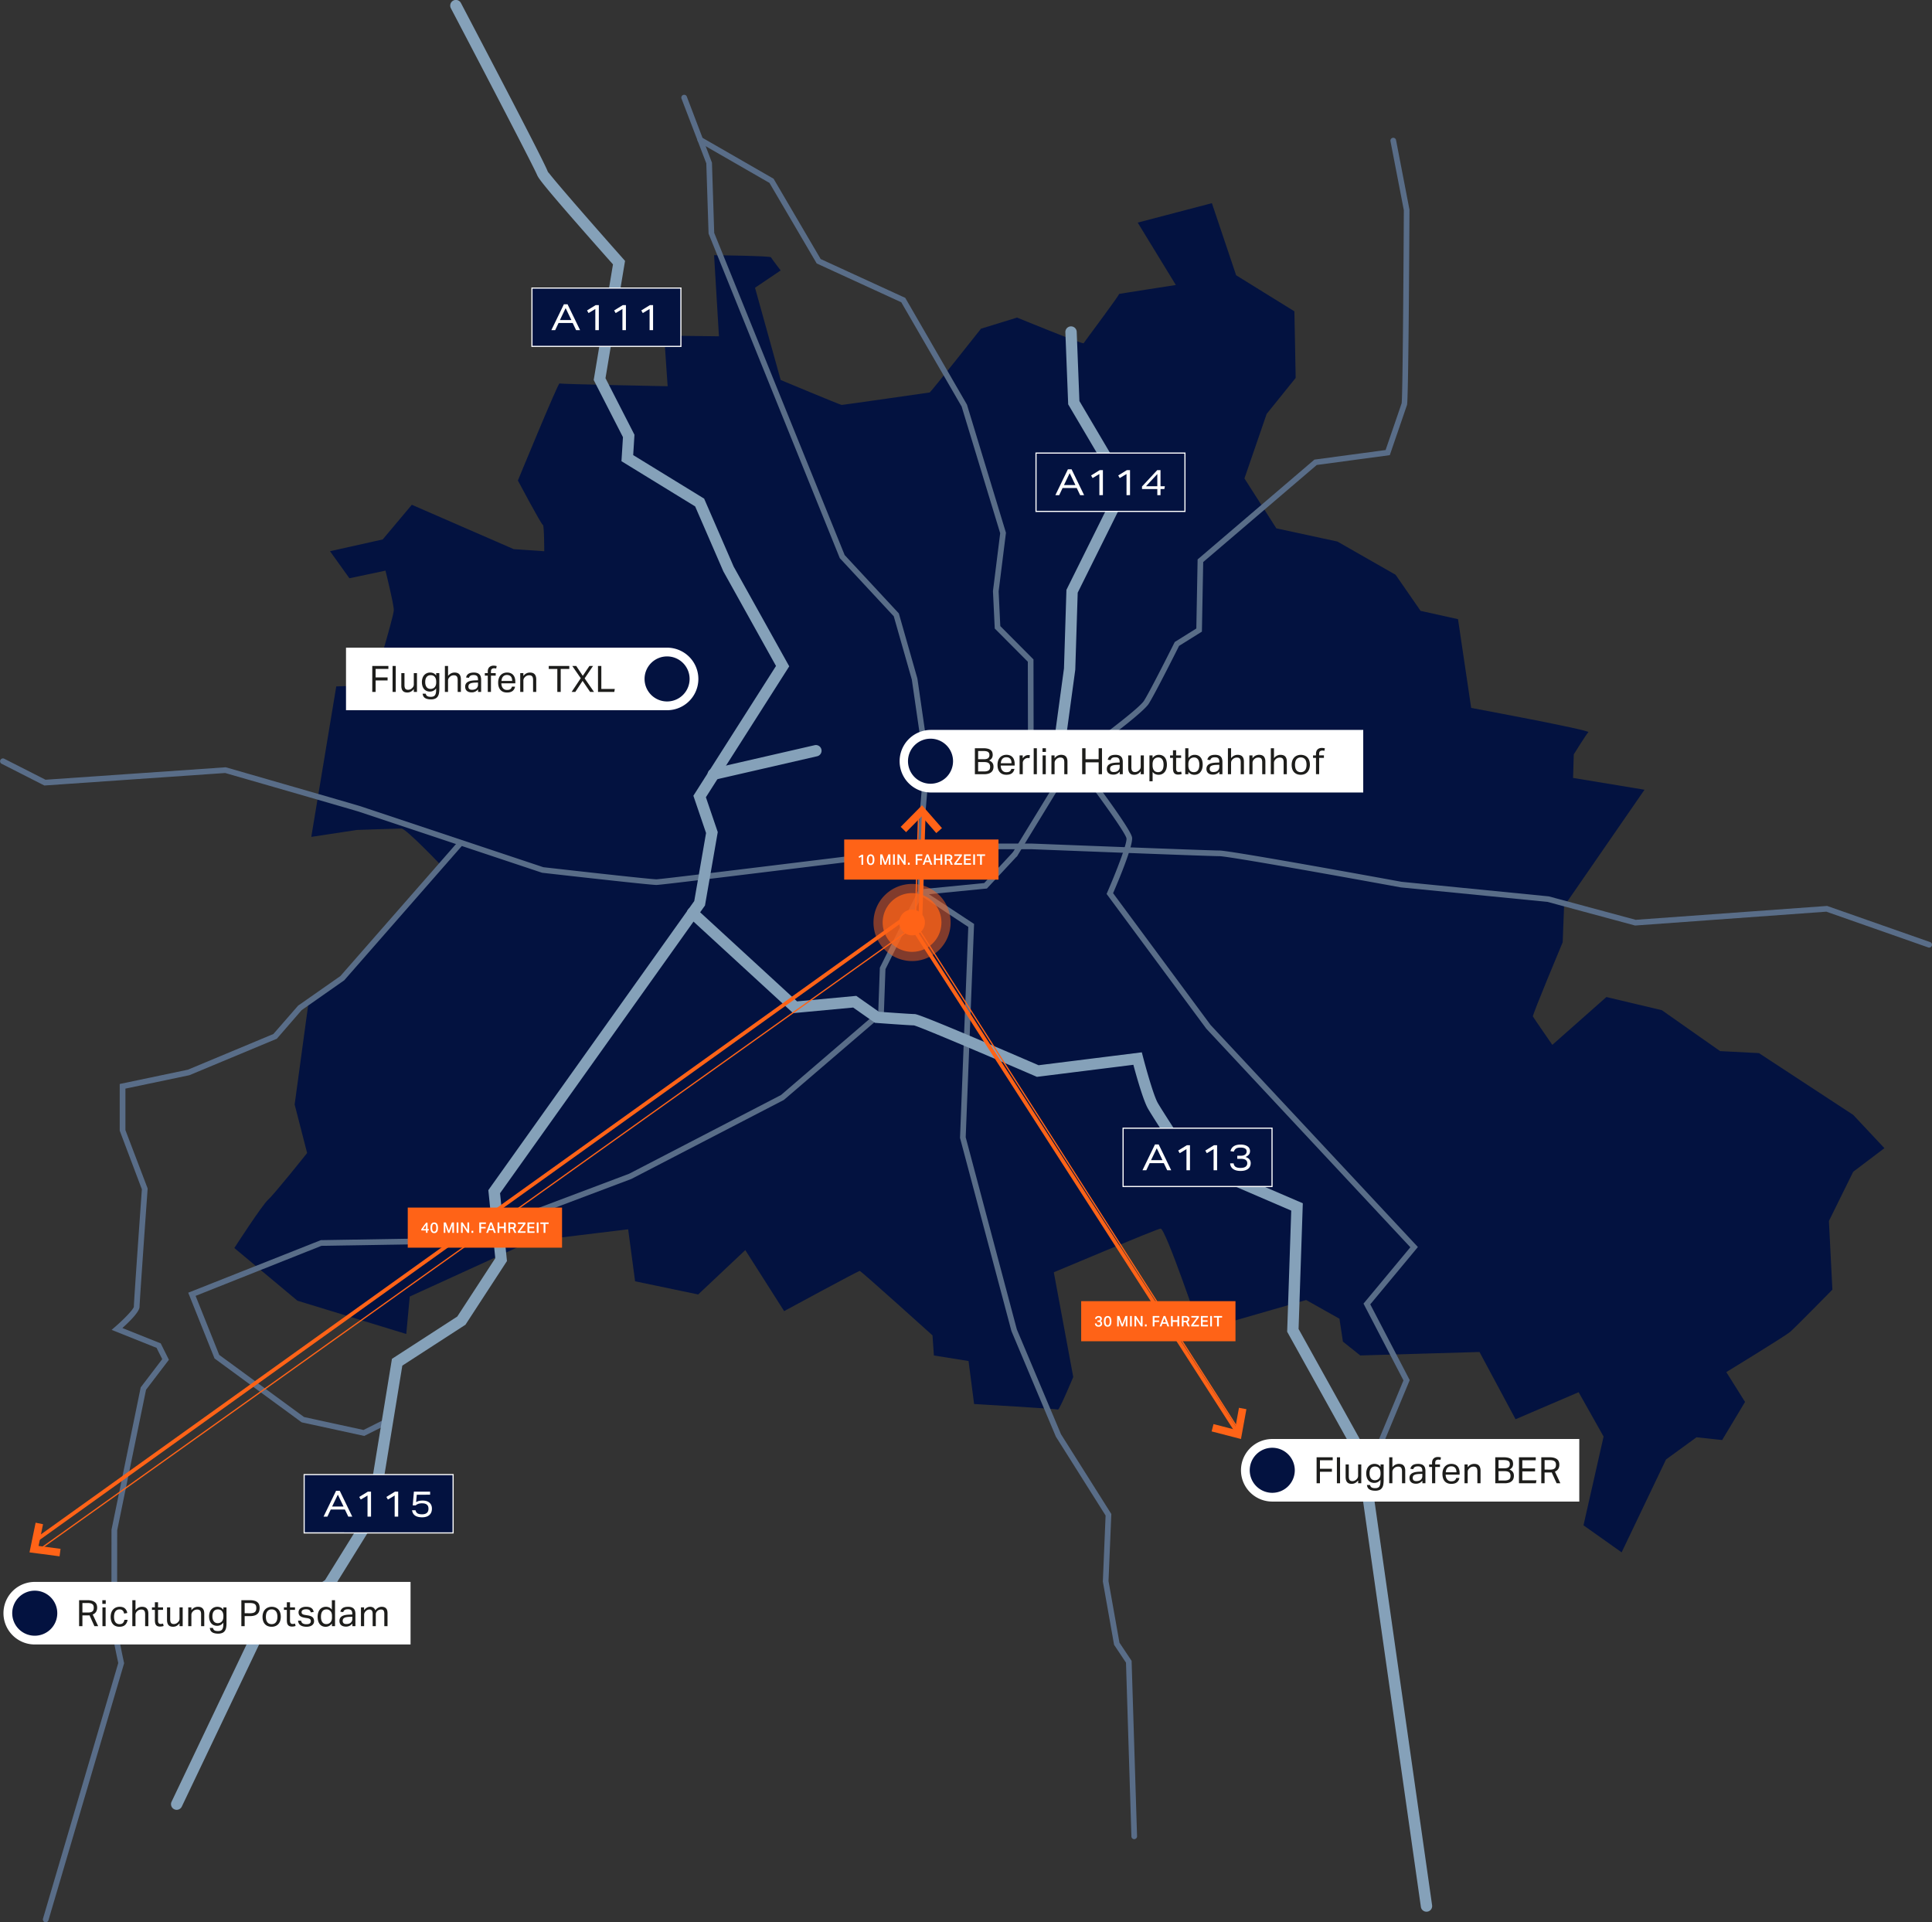 <?xml version="1.0" encoding="UTF-8"?> <svg xmlns="http://www.w3.org/2000/svg" xmlns:xlink="http://www.w3.org/1999/xlink" viewBox="0 0 3976.46 3956.37"><rect x="0" y="0" width="3976.46" height="3956.37" fill="#333333" stroke="none"/><defs><style>.cls-1{fill:none;}.cls-2{clip-path:url(#clip-path);}.cls-3{fill:#031240;}.cls-4{fill:#596d88;}.cls-5{fill:#85a1b9;}.cls-6{fill:#fff;}.cls-7{fill:#1d1d1b;}.cls-8{fill:#ff6317;}.cls-9{opacity:0.5;}.cls-10{clip-path:url(#clip-path-11);}.cls-11{opacity:0.75;}.cls-12{clip-path:url(#clip-path-12);}</style><clipPath id="clip-path" transform="translate(0 0)"><rect class="cls-1" width="3976.45" height="3956.36"></rect></clipPath><clipPath id="clip-path-11" transform="translate(0 0)"><rect class="cls-1" x="1727.75" y="1764.74" width="298.88" height="221.02"></rect></clipPath><clipPath id="clip-path-12" transform="translate(0 0)"><rect class="cls-1" x="1746.65" y="1783.63" width="261.1" height="183.23"></rect></clipPath></defs><g id="Ebene_2" data-name="Ebene 2"><g id="Ebene_1-2" data-name="Ebene 1"><g class="cls-2"><path class="cls-3" d="M1913.55,807.75c2.85-1.43,105.59-131.28,105.59-131.28l74.2-22.84s135.57,55.65,137,52.8,75.63-101.31,72.78-101.31,117-18.56,117-18.56l-78.49-128.41,152.69-40,49.94,148.4,119.86,74.2,2.66,137L2607,852l-45.66,132.71L2627,1087.43l125.57,27.11L2872.46,1183l51.37,74.21,77.06,17.12L3028,1457s245.44,45.67,241.15,49.94-30,45.66-30,45.66l-1.42,48.52,147,24.26-165.53,239.73-2.86,74.2S3153.57,2089.15,3155,2092s40,58.5,40,58.5l111.3-98.46,114.16,27.12,119.86,84.18,79.92,4.12,194.06,127.16,64.21,68.5-64.21,48.51L3764.3,2513l7.14,141.28s-77.05,78.48-87,87S3553.12,2824,3553.12,2824l38.53,61.36-47.1,78.48-52.79-5.7L3429,3003.83,3337.65,3195l-78.49-55.65,41.38-182.65-51.37-91.33-129.85,55.65-74.2-138.41-245.43,7.14L2764,2761.25l-7.13-47.09-68.5-38.53-218.32,62.79s-71.35-211.19-81.34-209.77-219.75,89.9-219.75,89.9l40,215.47s-28.54,68.49-31.4,67.07-172.66-11.42-172.66-11.42l-11.42-88.47-71.34-11.41-2.86-41.38s-147-132.71-149.83-132.71-155.54,82.76-155.54,82.76L1534,2572.89l-97,91.33-129.85-27.11-14.27-107-199.77,24.26L843.33,2668.49l-7.14,77.06-224-68.49L482.31,2568.61s57.08-88.48,69.92-99.88,79.91-95.62,79.91-95.62l-25.69-99.88L635,2063.47l82.77-61.36,192.63-218.33s-74.2-78.48-84.19-78.48-91.32,2.85-91.32,2.85l-94.18,14.28,51.37-309.66,75.63-2.85s42.81-141.27,42.81-154.11-17.13-81.33-17.13-81.33l-74.2,15.69-39.95-55.66,108.44-24.25,59.94-71.35,209.76,91.33,62.79,4.27s0-54.21-2.86-54.21S1065.93,989,1065.93,989s82.77-201.2,85.62-199.77,222.6,5.71,222.6,5.71L1367,690.74l112.73,1.42-10-166.95s115.57,1.42,117,4.28,20,27.11,20,27.11L1554,592.27l52.79,189.79s122.72,51.37,125.58,51.37,181.22-25.68,181.22-25.68" transform="translate(0 0)"></path></g><path class="cls-4" d="M2334.49,3785.3a5.83,5.83,0,0,1-5.83-5.66L2317.52,3422,2293,3385.25,2269.88,3255l5.66-135.81-102.36-162.38-91.44-217.26L1975.92,2342l17-434.24-101.22-66.68a5.84,5.84,0,1,1,6.43-9.75l106.72,70.3-17.22,439.07,105.27,395.45,90.84,215.67,103.6,164.22-5.76,138.16,22.5,126.6,25,37.48.05,1.66,11.18,359.33a5.85,5.85,0,0,1-5.66,6Z" transform="translate(0 0)"></path><g class="cls-2"><path class="cls-4" d="M3970.61,1950.3a5.93,5.93,0,0,1-1.93-.33L3759,1876.38l-393.62,28.52-180.28-48.65-302-29.85c-121.7-22.26-355.64-64.25-373.28-64.25-22.69,0-370.71-13.7-385.51-14.28H1961.82c-5.46.25-122.19,14.58-245.79,29.75-208.77,25.63-357.16,43.77-365,43.77-14.43,0-225.7-24-234.68-25.05l-1.19-.26L738.49,1670.53c-6.65-2.23-182.27-52.85-275.11-79.56L91.3,1616.7,3.19,1571.89a5.85,5.85,0,0,1,5.3-10.42l85.23,43.35,370.9-25.65,1,.29c10.94,3.15,268,77.12,276.57,80l376.13,125.37c76.07,8.65,221.76,24.9,232.76,24.9,8.64-.12,205.42-24.27,363.53-43.68,169-20.75,243.5-29.84,247.21-29.84h162.67c3.85.14,362.82,14.27,385.28,14.27,23.1,0,360.56,61.75,374.91,64.38l303,30,178.85,48.26,394.06-28.56,212,74.4a5.84,5.84,0,0,1-1.94,11.35Z" transform="translate(0 0)"></path></g><path class="cls-4" d="M1895,1837.77h-.06a5.84,5.84,0,0,1-5.78-5.9l1.22-127L1901.71,1571l-25-172.37-37.17-130.22-111.08-119.64L1458.39,480.8l-4.67-144.57L1402.7,203a5.84,5.84,0,0,1,10.91-4.19l51.75,136L1470,479.38l268.48,663L1850,1262.49l38.2,134.06,25.22,174.08L1902,1705.42l-1.2,126.56A5.84,5.84,0,0,1,1895,1837.77Z" transform="translate(0 0)"></path><g class="cls-2"><path class="cls-4" d="M2818,3032.13a5.71,5.71,0,0,1-2.24-.45,5.83,5.83,0,0,1-3.15-7.63l76-183-82.24-158,96.41-116-420.11-450L2277.6,1839.83l1.35-3.1c17.49-40,41.32-101,39.56-111.32-1.7-9.87-47.51-74.58-89.89-130.64l-49.43-44-63.39-4-.32-184.8-68.07-68.39-3.69-77,.06-.5,14.82-118.63-79.34-260.72L1855,622.13l-174.07-79.91L1583.7,376.45l-145.25-83.56a5.84,5.84,0,1,1,5.83-10.13l147.93,85.11,96.88,165.27,174.11,79.92,127,219.74,80.27,263.74-15.08,120.6,3.44,71.45,68.29,68.61.3,178.66,56.48,3.55,53.65,47.85c14.92,19.73,89.48,119,92.43,136.18,2.84,16.57-29.47,92.84-39,114.87l200.63,271.25,426.71,457-98,118,81.18,155.94-78.11,188A5.84,5.84,0,0,1,2818,3032.13Z" transform="translate(0 0)"></path></g><path class="cls-4" d="M749.67,2955.38l-128.79-28L441.59,2796l-54.17-135.41,272.92-108.17,284.37-4.67,350.08-131.95,312.7-162.09,200.17-172,3.24-90,80.26-161,134.56-13.22,58.09-62.38a5.84,5.84,0,0,1,8.55,8l-61.1,65.62-132.52,13-76.26,152.94-3.33,92.61-1.94,1.67-203.74,174.84-313.93,162.67-352.61,133-1,0-284.32,4.66-259,103,48.58,121.43,174.59,127.91,122.36,26.64L792,2921.19a5.84,5.84,0,0,1,5.23,10.45Z" transform="translate(0 0)"></path><g class="cls-2"><path class="cls-4" d="M94.13,3956.36a5.92,5.92,0,0,1-1.65-.23,5.84,5.84,0,0,1-4-7.26l154.92-526.1c-2.46-11.37-14.09-65.73-14.09-76.84,0-11.41.18-196.93.18-196.93l.12-1.16,60-292.41,44.27-58.1-11.66-23.28-92.46-37,7.26-6.27c18-15.54,37.72-35.87,38.48-41.37,0-10.31,15-221.08,16.5-241.58l-45.59-120.74V2231l140.26-29.39,176-73.47,50.86-58.34,87.14-61,240.69-274.87a5.84,5.84,0,0,1,8.79,7.69L708.6,2017.54,620.89,2079l-51.12,58.91-1.26.53L389.67,2213l-131.51,27.56V2326l45.74,120.06-.09,1.29c-5.73,80.15-16.57,233.91-16.57,242.16,0,10-19.73,29.71-35.35,43.77l78.87,31.55,16.89,33.77-47.07,61.77L241.22,3149.6c0,11.43-.18,185.29-.18,196.33,0,7.91,8.45,49.68,14.13,75.82l.32,1.46-155.76,529A5.85,5.85,0,0,1,94.13,3956.36Z" transform="translate(0 0)"></path><path class="cls-4" d="M2089.18,1763.82a5.73,5.73,0,0,1-3-.86,5.83,5.83,0,0,1-1.93-8l116.87-191.12,1-.69c38.63-27.6,141.35-103.13,152.54-121,14-22.34,62-118.42,62.52-119.38l.73-1.48,44.38-27.73,2.65-142.15,2-1.71,238.37-203.75,146.54-19.72c5.72-16.64,30.54-88.87,33.06-96.43,1.86-10.7,3.72-243.21,4.47-397.16l-27.5-142.12a5.84,5.84,0,0,1,11.47-2.22L2901,431.47v.58c-.46,91.94-2.16,392.6-5.08,401.37-2.85,8.55-34.26,99.94-34.26,99.94l-1.18,3.41L2710.21,957l-233.76,199.8L2473.78,1300l-47,29.35c-6.37,12.71-48.86,97.35-62.32,118.88-14.18,22.69-136.36,110.55-154.7,123.67L2094.17,1761A5.83,5.83,0,0,1,2089.18,1763.82Z" transform="translate(0 0)"></path><path class="cls-5" d="M363.65,3724.92a11.52,11.52,0,0,1-5-1.14,11.69,11.69,0,0,1-5.52-15.57l169.7-355.86,146.11-100.28,86-138.63L806.7,2796.7l134.48-87.08,78.22-120-14.3-140.11,2.56-3.58,421.27-591.46,24.29-140-26.1-76.69,170.07-267.12L1488.77,1175.9l-58-133.6-151.68-93.08,3.09-49.47-60.22-117.6,39.67-238C1130.28,396,1109.35,369.29,1106,361.18l-.12,0C1101.19,348.45,997,148.43,928.06,17.11A11.68,11.68,0,1,1,948.74,6.25c173.76,331.15,179.78,347.07,180,351.21a10.16,10.16,0,0,0-1.16-4.5c6.3,10.66,98.53,116,155.19,179.83l3.7,4.16-40.23,241.43,59.62,116.43-2.61,41.85,146,89.58L1510,1166.06l114.41,205.36-171.53,269.42,24.41,71.71L1451,1863.66l-421.79,592.2,14.24,139.56L958,2726.53l-129.94,84.15L777.18,3121.8l-91,146.76-2,1.38-143,98.12-167,350.21A11.69,11.69,0,0,1,363.65,3724.92Z" transform="translate(0 0)"></path></g><path class="cls-5" d="M1468.07,1605.31a11.68,11.68,0,0,1-2.6-23.07l211.19-48.51a11.68,11.68,0,1,1,5.23,22.77L1470.7,1605A11.86,11.86,0,0,1,1468.07,1605.31Z" transform="translate(0 0)"></path><g class="cls-2"><path class="cls-5" d="M2936,3934.61a11.68,11.68,0,0,1-11.55-10l-131.94-925.9L2649.25,2740.9l8.39-249.27-221.35-95.28-1.92-2.92c-2.46-3.74-60.27-91.86-71.73-111.91-9.7-17-23.95-67.72-29.93-90l-198.51,24.82-2.93-1.27c-89-38.45-234-100.24-250-104.65-12.43-.31-70.47-4.55-77.28-5.05l-3.21-.24L1756,2073.7l-123.6,11.51-215-197.58a11.68,11.68,0,0,1,15.81-17.2L1640.55,2061l121.83-11.34,46.54,32.68c27.39,2,67.41,4.77,73.54,4.77,2.84,0,11.46,0,255.16,105.3l212.49-26.56,2.58,9.92c5.45,21,21.5,78.9,30.23,94.18,10,17.43,58.72,92,69,107.75l229.55,98.8-8.71,258.73L2815,2991.11l132.56,930.17a11.64,11.64,0,0,1-11.58,13.33Z" transform="translate(0 0)"></path></g><path class="cls-5" d="M2178.64,1556.8a10.72,10.72,0,0,1-1.59-.11,11.69,11.69,0,0,1-10-13.15l22.83-167.77,5.06-161.77,104.62-210.64-101-171.17-5.82-148.51a11.68,11.68,0,0,1,23.34-.91l5.59,142.62,104.46,177-108,217.43-5,158.48-22.91,168.38A11.69,11.69,0,0,1,2178.64,1556.8Z" transform="translate(0 0)"></path><rect class="cls-3" x="2311.54" y="2321.99" width="306.55" height="120.04"></rect><path class="cls-6" d="M2619.27,2443.2H2310.38V2320.81h308.89Zm-306.56-2.35h304.22V2323.16H2312.71Z" transform="translate(0 0)"></path><path class="cls-6" d="M2402.38,2408.6l-7-14.67h-29.13l-6.93,14.67h-7.9l25.78-53.19h7.6l25.78,53.19Zm-21.53-45.29-11.77,24.5h23.54Z" transform="translate(0 0)"></path><path class="cls-6" d="M2442,2408.6v-43.51l-13.94,8.35-3.13-5.37,17.81-11h6.48v51.48Z" transform="translate(0 0)"></path><path class="cls-6" d="M2497.83,2408.6v-43.51l-13.94,8.35-3.13-5.37,17.81-11h6.48v51.48Z" transform="translate(0 0)"></path><path class="cls-6" d="M2546.55,2385v-6.34h7.67q5.45,0,8.53-2.31a7.61,7.61,0,0,0,3.1-6.48,6.58,6.58,0,0,0-3.24-6q-3.24-2-9.5-2a21.4,21.4,0,0,0-6.52.85,10,10,0,0,0-4.36,2.73,14.66,14.66,0,0,0-2.83,4.84l-6.78-1a15.6,15.6,0,0,1,6.74-10.14q5.25-3.42,14-3.43c6,0,10.69,1.21,14.19,3.61a11.23,11.23,0,0,1,5.25,9.71,11.39,11.39,0,0,1-2.27,7.22,17.25,17.25,0,0,1-7.12,4.91q10.8,3.57,10.81,12.68,0,7.61-5.48,11.86t-15.31,4.25q-9.92,0-15.5-4.06a14.34,14.34,0,0,1-6-11.5h7.08c.55,3.32,1.92,5.72,4.13,7.18s5.58,2.2,10.1,2.2,8-.82,10.32-2.46a8.24,8.24,0,0,0,3.54-7.23q0-9.08-13.12-9.08Z" transform="translate(0 0)"></path><rect class="cls-3" x="2132.33" y="932.49" width="306.55" height="120.04"></rect><path class="cls-6" d="M2440.05,1053.7H2131.16V931.32h308.89Zm-306.55-2.34h304.22V933.66H2133.5Z" transform="translate(0 0)"></path><path class="cls-6" d="M2223.17,1019.11l-7-14.68H2187l-6.93,14.68h-7.9l25.78-53.2h7.6l25.78,53.2Zm-21.53-45.3-11.77,24.51h23.54Z" transform="translate(0 0)"></path><path class="cls-6" d="M2262.74,1019.11V975.59l-13.94,8.35-3.12-5.36,17.8-11H2270v51.48Z" transform="translate(0 0)"></path><path class="cls-6" d="M2318.62,1019.11V975.59l-13.94,8.35-3.13-5.36,17.81-11h6.48v51.48Z" transform="translate(0 0)"></path><path class="cls-6" d="M2382,1019.11v-12.6H2350.5v-5.21l31.3-33.67h6.78v33.15h8.94l-1.05,5.73h-7.89v12.6Zm0-43.44-23.32,25.11H2382Z" transform="translate(0 0)"></path><rect class="cls-3" x="1094.89" y="592.88" width="306.55" height="120.04"></rect><path class="cls-6" d="M1402.61,714.08H1093.72V591.7h308.89Zm-306.56-2.34h304.23V594H1096.05Z" transform="translate(0 0)"></path><path class="cls-6" d="M1185.73,679.49l-7-14.68h-29.13l-6.93,14.68h-7.89l25.78-53.2h7.59l25.78,53.2Zm-21.53-45.3-11.78,24.51H1176Z" transform="translate(0 0)"></path><path class="cls-6" d="M1225.29,679.49V636l-13.93,8.34-3.13-5.36,17.8-11h6.49v51.48Z" transform="translate(0 0)"></path><path class="cls-6" d="M1281.09,679.49V636l-13.93,8.34L1264,639l17.81-11h6.48v51.48Z" transform="translate(0 0)"></path><path class="cls-6" d="M1337,679.49V636L1323,644.32l-3.13-5.36,17.81-11h6.48v51.48Z" transform="translate(0 0)"></path><rect class="cls-3" x="626.03" y="3034.9" width="306.55" height="120.04"></rect><path class="cls-6" d="M933.75,3156.1H624.86V3033.72H933.75Zm-306.56-2.34H931.42v-117.7H627.19Z" transform="translate(0 0)"></path><path class="cls-6" d="M716.87,3121.51l-7-14.67H680.73l-6.93,14.67h-7.89l25.78-53.2h7.59l25.78,53.2Zm-21.53-45.3-11.78,24.51h23.55Z" transform="translate(0 0)"></path><path class="cls-6" d="M756.43,3121.51V3078l-13.93,8.34-3.13-5.36,17.8-10.95h6.49v51.48Z" transform="translate(0 0)"></path><path class="cls-6" d="M812.31,3121.51V3078l-13.93,8.34-3.13-5.36,17.8-10.95h6.49v51.48Z" transform="translate(0 0)"></path><path class="cls-6" d="M857.83,3076.36l-1.41,15.28a23.51,23.51,0,0,1,6.14-2.54,34.9,34.9,0,0,1,7.57-.67q8.85,0,13.85,4.4t5,12.14q0,8.51-5.29,13.19t-14.82,4.69q-18.78,0-20.79-14.52h7.08c.79,3,2.21,5.18,4.25,6.44s5.14,1.9,9.31,1.9q6.56,0,9.87-2.94t3.32-8.68q0-11-13.26-11a24.34,24.34,0,0,0-7.42,1,15.71,15.71,0,0,0-5.63,3.27h-6.1l2.38-28.31h33.38v6.33Z" transform="translate(0 0)"></path><g class="cls-2"><path class="cls-6" d="M3250.5,3090.46V2961.7H2618.57a64.38,64.38,0,1,0,0,128.76Z" transform="translate(0 0)"></path><path class="cls-3" d="M2618.57,3072.44a46.36,46.36,0,1,0-46.36-46.36,46.36,46.36,0,0,0,46.36,46.36" transform="translate(0 0)"></path></g><path class="cls-7" d="M2709.85,2999.35H2743v6.07h-26.27v17.51h24.63v6.21h-24.63v23.65h-6.89Z" transform="translate(0 0)"></path><path class="cls-7" d="M2751.62,2999.35h6.51v53.44h-6.51Z" transform="translate(0 0)"></path><path class="cls-7" d="M2769.58,3014.1h6.51v24.4q0,5.39,1.76,7.63t5.73,2.25a11.55,11.55,0,0,0,7.86-3.14,12.58,12.58,0,0,0,2.84-3.49,10,10,0,0,0,1-4.75v-22.9h6.51v38.69h-6.43v-6a18.9,18.9,0,0,1-6.14,5.46,15.06,15.06,0,0,1-7.11,1.72q-6.59,0-9.54-3.55t-3-10.67Z" transform="translate(0 0)"></path><path class="cls-7" d="M2819.88,3056.38a7.59,7.59,0,0,0,3.18,5c1.57,1,4,1.5,7.37,1.5q6.14,0,8.49-3.41t2.36-9.91v-4.12a16.07,16.07,0,0,1-5.42,4.86,15.44,15.44,0,0,1-7.45,1.73,16.33,16.33,0,0,1-7.3-1.54,14.19,14.19,0,0,1-5.12-4.19,18.45,18.45,0,0,1-3-6.17,27.46,27.46,0,0,1-1-7.56,25.53,25.53,0,0,1,1.2-8.05,18,18,0,0,1,3.44-6.22,15.66,15.66,0,0,1,5.43-4,17.29,17.29,0,0,1,7.15-1.42,16.81,16.81,0,0,1,6.4,1.31,14.1,14.1,0,0,1,5.8,4.83v-4.94h6.43v32.41a52.2,52.2,0,0,1-.71,9,17.37,17.37,0,0,1-2.62,6.82,12.15,12.15,0,0,1-5.27,4.3,21.52,21.52,0,0,1-8.69,1.5c-5.08,0-9.08-.91-12-2.74s-4.59-4.82-5.09-9Zm21.55-24.39a19.61,19.61,0,0,0-.9-6.4,11.38,11.38,0,0,0-2.47-4.23,9,9,0,0,0-3.63-2.36,13.15,13.15,0,0,0-4.3-.71,12.21,12.21,0,0,0-4.45.79,9.09,9.09,0,0,0-3.6,2.51,11.91,11.91,0,0,0-2.39,4.41,21.71,21.71,0,0,0-.86,6.51,20.06,20.06,0,0,0,.94,6.59,12.56,12.56,0,0,0,2.42,4.34,9,9,0,0,0,3.49,2.4,11.45,11.45,0,0,0,4,.74,12.85,12.85,0,0,0,4.68-.82,10.12,10.12,0,0,0,3.7-2.47,11.43,11.43,0,0,0,2.47-4.15,17.47,17.47,0,0,0,.9-5.88Z" transform="translate(0 0)"></path><path class="cls-7" d="M2859.32,2999.35h6.51v20.51a18,18,0,0,1,6.25-5.32,16.49,16.49,0,0,1,7.22-1.64q6.59,0,9.77,3.59t3.18,10.56v25.74h-6.59v-24.47c0-3.59-.63-6.13-1.91-7.6s-3.25-2.21-5.95-2.21a12.91,12.91,0,0,0-4.3.76,10.63,10.63,0,0,0-3.86,2.38,12.73,12.73,0,0,0-2.84,3.49,10.07,10.07,0,0,0-1,4.75v22.9h-6.51Z" transform="translate(0 0)"></path><path class="cls-7" d="M2927.58,3047.48a19.17,19.17,0,0,1-5.32,4.38,16,16,0,0,1-8,1.83,18.82,18.82,0,0,1-5.35-.71,11.52,11.52,0,0,1-4.19-2.17,9.9,9.9,0,0,1-2.73-3.63,12.33,12.33,0,0,1-1-5.09,11.26,11.26,0,0,1,1.69-6.44,11.81,11.81,0,0,1,4.49-3.89,22.38,22.38,0,0,1,6.33-2,56.47,56.47,0,0,1,7.25-.75l6.67-.22v-1.5q0-4.93-2.1-7.11t-6.81-2.17c-3.09,0-5.36.52-6.81,1.54a7.1,7.1,0,0,0-2.85,4.22l-5.91-.67a11.07,11.07,0,0,1,5-7.74q4-2.43,10.78-2.44a21.63,21.63,0,0,1,7.07,1,11.6,11.6,0,0,1,4.67,2.89,10.85,10.85,0,0,1,2.59,4.63,23,23,0,0,1,.78,6.22v25.14h-6.28Zm-.15-14.07-6.22.22a37.2,37.2,0,0,0-6.58.75,12.85,12.85,0,0,0-4.16,1.61,5.71,5.71,0,0,0-2.17,2.51,8.76,8.76,0,0,0-.63,3.44,6.29,6.29,0,0,0,1.76,4.68q1.76,1.76,5.79,1.76c3.85,0,6.84-1,9-2.85a9.85,9.85,0,0,0,3.22-7.78Z" transform="translate(0 0)"></path><path class="cls-7" d="M2947.48,3019.27h-6.06v-5.17h6.06v-3.37a13.9,13.9,0,0,1,.94-5.39,10.21,10.21,0,0,1,2.54-3.7,10.4,10.4,0,0,1,3.75-2.17,14,14,0,0,1,4.52-.71,29.07,29.07,0,0,1,3.3.18,19.77,19.77,0,0,1,3.29.72l-1.05,5.08a11.35,11.35,0,0,0-2.28-.48,19.42,19.42,0,0,0-2.13-.12,7.34,7.34,0,0,0-4.49,1.39q-1.87,1.38-1.88,5v3.52h9.81v5.17H2954v33.52h-6.51Z" transform="translate(0 0)"></path><path class="cls-7" d="M3003.62,3041.94a13.92,13.92,0,0,1-5,8.83q-4,3.22-11.49,3.22-8.83,0-13.55-5.35c-3.14-3.56-4.71-8.55-4.71-14.93a27.17,27.17,0,0,1,1.35-8.91,18,18,0,0,1,3.78-6.51,16.14,16.14,0,0,1,5.79-4,19.22,19.22,0,0,1,7.34-1.39,19,19,0,0,1,7.71,1.42,14.11,14.11,0,0,1,5.28,3.94,16.76,16.76,0,0,1,3.07,5.94,27,27,0,0,1,1,7.56v3.29h-28.74a17.86,17.86,0,0,0,.78,5.43,13,13,0,0,0,2.25,4.34,10.19,10.19,0,0,0,3.63,2.89,11.36,11.36,0,0,0,5,1.05c3.24,0,5.61-.62,7.11-1.84a9.25,9.25,0,0,0,3.07-5Zm-5.92-11.75a19.85,19.85,0,0,0-.59-5,10.62,10.62,0,0,0-1.88-3.86,8.56,8.56,0,0,0-3.29-2.51,12.08,12.08,0,0,0-4.86-.9q-5.17,0-8,3.15t-3.41,9.13Z" transform="translate(0 0)"></path><path class="cls-7" d="M3014.32,3014.1h6.44V3020a17.34,17.34,0,0,1,6.28-5.47,16.75,16.75,0,0,1,7.26-1.64q6.59,0,9.77,3.59t3.18,10.56v25.74h-6.51v-24.47c0-3.59-.65-6.13-1.95-7.6s-3.29-2.21-6-2.21a12.91,12.91,0,0,0-4.3.76,10.51,10.51,0,0,0-3.85,2.38,12.59,12.59,0,0,0-2.85,3.49,10.07,10.07,0,0,0-1,4.75v22.9h-6.51Z" transform="translate(0 0)"></path><path class="cls-7" d="M3077.56,2999.35h17.74a33.85,33.85,0,0,1,9.36,1.09,15.45,15.45,0,0,1,5.8,2.92,9.54,9.54,0,0,1,2.95,4.34,17,17,0,0,1,.83,5.35,13,13,0,0,1-1.69,6.59,12.59,12.59,0,0,1-5.87,4.87,17.19,17.19,0,0,1,4.45,2.42A13,13,0,0,1,3114,3030a10.92,10.92,0,0,1,1.49,3.52,16.84,16.84,0,0,1,.41,3.78,17.75,17.75,0,0,1-1,6.1,12.22,12.22,0,0,1-3.25,4.9,15.68,15.68,0,0,1-5.91,3.3,29.53,29.53,0,0,1-9.06,1.19h-19.09ZM3096.2,3022c4,0,6.94-.74,8.68-2.21s2.62-3.63,2.62-6.48-.93-5-2.81-6.28-5.08-1.95-9.61-1.95H3084.3V3022Zm.22,25.15a23.18,23.18,0,0,0,6.1-.68,10.16,10.16,0,0,0,3.9-1.91,6.47,6.47,0,0,0,2-3,13.3,13.3,0,0,0,.56-4c0-3.14-.93-5.55-2.77-7.22s-4.94-2.5-9.28-2.5H3084.3v19.31Z" transform="translate(0 0)"></path><path class="cls-7" d="M3126.36,2999.35h34.58v6.07h-27.7v16.76h26.2v6.14h-26.2v18.41h29.12l-1.12,6.06h-34.88Z" transform="translate(0 0)"></path><path class="cls-7" d="M3172.31,2999.35h17.52a29.56,29.56,0,0,1,9.8,1.36,16.27,16.27,0,0,1,6,3.47,11.22,11.22,0,0,1,3,4.83,18.55,18.55,0,0,1,.82,5.47,16.68,16.68,0,0,1-2.13,8.67,14,14,0,0,1-7,5.62l11.23,24h-7.71l-10.1-22.38a18.82,18.82,0,0,1-2.1.19c-.75,0-1.42,0-2,0h-10.56v22.15h-6.81Zm18.19,25.38a20.77,20.77,0,0,0,5.92-.71,9,9,0,0,0,3.66-2,7,7,0,0,0,1.87-3.19,15.44,15.44,0,0,0,.53-4.19,12,12,0,0,0-.6-4,6.73,6.73,0,0,0-2.06-3,9.86,9.86,0,0,0-3.93-1.87,25.46,25.46,0,0,0-6.29-.64h-10.48v19.54Z" transform="translate(0 0)"></path><g class="cls-2"><path class="cls-6" d="M845,3384.59V3255.83H71.52a64.38,64.38,0,1,0,0,128.76Z" transform="translate(0 0)"></path><path class="cls-3" d="M71.52,3366.57a46.36,46.36,0,1,0-46.35-46.36,46.36,46.36,0,0,0,46.35,46.36" transform="translate(0 0)"></path></g><path class="cls-7" d="M162.81,3293.48h17.51a29.56,29.56,0,0,1,9.8,1.36,16.27,16.27,0,0,1,6,3.47,11.22,11.22,0,0,1,3,4.83,18.56,18.56,0,0,1,.83,5.47,16.59,16.59,0,0,1-2.14,8.67,14,14,0,0,1-7,5.62l11.23,24h-7.71l-10.1-22.37c-.65.09-1.35.15-2.1.19l-2,0H169.62v22.15h-6.81ZM181,3318.86a20.74,20.74,0,0,0,5.91-.71,9,9,0,0,0,3.66-2,7,7,0,0,0,1.87-3.19,15.44,15.44,0,0,0,.53-4.19,12,12,0,0,0-.6-4,6.73,6.73,0,0,0-2.06-3,9.86,9.86,0,0,0-3.93-1.87,25.46,25.46,0,0,0-6.29-.64H169.62v19.54Z" transform="translate(0 0)"></path><path class="cls-7" d="M210.63,3293.48h7V3301h-7Zm.23,14.75h6.51v38.69h-6.51Z" transform="translate(0 0)"></path><path class="cls-7" d="M262.57,3333.83a17.14,17.14,0,0,1-5.09,10.48q-4.11,3.81-11.6,3.81a20.13,20.13,0,0,1-7.82-1.42,15,15,0,0,1-5.69-4.08,17.72,17.72,0,0,1-3.44-6.43,29.12,29.12,0,0,1-1.16-8.5,26.92,26.92,0,0,1,1.27-8.46,18.49,18.49,0,0,1,3.67-6.51,16.6,16.6,0,0,1,5.84-4.19,19.28,19.28,0,0,1,7.78-1.5q7,0,10.78,3.41a15.79,15.79,0,0,1,4.86,9.39l-6.51,1.19a19.69,19.69,0,0,0-1-3.43,8.42,8.42,0,0,0-1.76-2.74,7.59,7.59,0,0,0-2.73-1.79,10.55,10.55,0,0,0-3.85-.64,10.9,10.9,0,0,0-5.24,1.16,9.91,9.91,0,0,0-3.56,3.22,14.44,14.44,0,0,0-2,4.83,26.51,26.51,0,0,0-.63,5.91,27.85,27.85,0,0,0,.6,5.91,14,14,0,0,0,1.94,4.83,9.81,9.81,0,0,0,3.52,3.25,10.83,10.83,0,0,0,5.31,1.2c3.15,0,5.48-.79,7-2.39a12,12,0,0,0,3-6.51Z" transform="translate(0 0)"></path><path class="cls-7" d="M272.38,3293.48h6.51V3314a18,18,0,0,1,6.25-5.31,16.36,16.36,0,0,1,7.22-1.65q6.58,0,9.77,3.59t3.18,10.56v25.74h-6.59v-24.47c0-3.59-.63-6.13-1.9-7.6s-3.26-2.21-5.95-2.21a12.92,12.92,0,0,0-4.31.76,10.4,10.4,0,0,0-3.85,2.39,12.42,12.42,0,0,0-2.85,3.48,10.2,10.2,0,0,0-1,4.75v22.9h-6.51Z" transform="translate(0 0)"></path><path class="cls-7" d="M318.78,3313.4h-6v-5.17h6v-10.55h6.51v10.55h10.26v5.17H325.29v22.67a7.5,7.5,0,0,0,1.28,4.57,4.52,4.52,0,0,0,3.89,1.72,15.27,15.27,0,0,0,2.88-.23,14.57,14.57,0,0,0,2.28-.6l1.13,5a23.78,23.78,0,0,1-3.26.86,21.91,21.91,0,0,1-4.16.34,12.16,12.16,0,0,1-5.31-1,7.75,7.75,0,0,1-3.22-2.77,10.76,10.76,0,0,1-1.61-4.26,33.36,33.36,0,0,1-.41-5.39Z" transform="translate(0 0)"></path><path class="cls-7" d="M343.78,3308.23h6.51v24.4c0,3.6.59,6.13,1.76,7.63s3.08,2.25,5.72,2.25a11.51,11.51,0,0,0,7.86-3.14,12.45,12.45,0,0,0,2.85-3.49,10.17,10.17,0,0,0,1-4.75v-22.9H376v38.69h-6.43v-6a19,19,0,0,1-6.14,5.46,15.12,15.12,0,0,1-7.11,1.72q-6.58,0-9.55-3.55t-3-10.67Z" transform="translate(0 0)"></path><path class="cls-7" d="M387.49,3308.23h6.43v5.91a17.41,17.41,0,0,1,6.29-5.46,16.62,16.62,0,0,1,7.26-1.65q6.58,0,9.77,3.59t3.18,10.56v25.74h-6.51v-24.47c0-3.59-.65-6.13-2-7.6s-3.29-2.21-6-2.21a12.91,12.91,0,0,0-4.3.76,10.52,10.52,0,0,0-3.86,2.39,12.55,12.55,0,0,0-2.84,3.48,10.07,10.07,0,0,0-1,4.75v22.9h-6.51Z" transform="translate(0 0)"></path><path class="cls-7" d="M438.23,3350.51a7.66,7.66,0,0,0,3.18,5q2.35,1.5,7.38,1.5,6.13,0,8.49-3.41t2.36-9.91v-4.12a16.1,16.1,0,0,1-5.43,4.86,15.38,15.38,0,0,1-7.45,1.73,16.28,16.28,0,0,1-7.29-1.54,14.22,14.22,0,0,1-5.13-4.19,18.43,18.43,0,0,1-3-6.17,27.09,27.09,0,0,1-1-7.56,25.24,25.24,0,0,1,1.2-8,17.8,17.8,0,0,1,3.44-6.22,15.75,15.75,0,0,1,5.42-4,17.35,17.35,0,0,1,7.15-1.42,16.73,16.73,0,0,1,6.4,1.31,14.17,14.17,0,0,1,5.8,4.83v-4.94h6.44v32.41a52.12,52.12,0,0,1-.71,9,17.52,17.52,0,0,1-2.62,6.82,12.12,12.12,0,0,1-5.28,4.3,21.5,21.5,0,0,1-8.68,1.5q-7.64,0-12-2.74t-5.09-9Zm21.56-24.39a19.61,19.61,0,0,0-.9-6.4,11.51,11.51,0,0,0-2.47-4.23,9.13,9.13,0,0,0-3.63-2.36,13.21,13.21,0,0,0-4.31-.71,12.29,12.29,0,0,0-4.45.79,9.06,9.06,0,0,0-3.59,2.51,12.07,12.07,0,0,0-2.4,4.41,21.74,21.74,0,0,0-.85,6.51,20.08,20.08,0,0,0,.93,6.59,12.41,12.41,0,0,0,2.43,4.34A9,9,0,0,0,444,3340a11.46,11.46,0,0,0,4,.74,12.84,12.84,0,0,0,4.67-.82,10.24,10.24,0,0,0,3.71-2.47,11.57,11.57,0,0,0,2.47-4.15,17.47,17.47,0,0,0,.9-5.88Z" transform="translate(0 0)"></path><path class="cls-7" d="M496.76,3293.48h17.89a31.59,31.59,0,0,1,9.76,1.28,15.21,15.21,0,0,1,6.06,3.44,11.68,11.68,0,0,1,3.07,5.05,21.06,21.06,0,0,1,.86,6.1,23.09,23.09,0,0,1-.89,6.44,12.81,12.81,0,0,1-3.15,5.39,15.28,15.28,0,0,1-6.06,3.66,29,29,0,0,1-9.65,1.36H503.57v20.72h-6.81Zm17.81,26.88a23.23,23.23,0,0,0,6.44-.76,9,9,0,0,0,4-2.16,7.84,7.84,0,0,0,2-3.41,16.52,16.52,0,0,0,.56-4.45,15.25,15.25,0,0,0-.6-4.49,6.68,6.68,0,0,0-2.1-3.22,9.88,9.88,0,0,0-4-1.91,26,26,0,0,0-6.32-.64H503.57v21Z" transform="translate(0 0)"></path><path class="cls-7" d="M559,3348.12a20.37,20.37,0,0,1-7.86-1.42,16.11,16.11,0,0,1-5.84-4,17.78,17.78,0,0,1-3.67-6.43,27.21,27.21,0,0,1-1.27-8.54,25.55,25.55,0,0,1,1.35-8.54,18.77,18.77,0,0,1,3.82-6.51,16.76,16.76,0,0,1,6-4.15,19.88,19.88,0,0,1,7.74-1.46,20.17,20.17,0,0,1,7.78,1.42,16.41,16.41,0,0,1,5.88,4.08,17.94,17.94,0,0,1,3.71,6.4,28.88,28.88,0,0,1,0,17.07,18.77,18.77,0,0,1-3.74,6.51,16.49,16.49,0,0,1-6,4.16A20.42,20.42,0,0,1,559,3348.12Zm.07-5.39a11.92,11.92,0,0,0,5.39-1.12,10.05,10.05,0,0,0,3.7-3.14,13.49,13.49,0,0,0,2.14-4.83,26.4,26.4,0,0,0,.67-6.17,25.65,25.65,0,0,0-.67-6.07,13.17,13.17,0,0,0-2.14-4.75,10.16,10.16,0,0,0-3.7-3.11,12.05,12.05,0,0,0-5.39-1.12,11.78,11.78,0,0,0-5.35,1.12,10.32,10.32,0,0,0-3.67,3.11,13.33,13.33,0,0,0-2.13,4.75,28.06,28.06,0,0,0,0,12.28,14,14,0,0,0,2.1,4.79,9.77,9.77,0,0,0,3.66,3.14A11.92,11.92,0,0,0,559.1,3342.73Z" transform="translate(0 0)"></path><path class="cls-7" d="M590.39,3313.4h-6v-5.17h6v-10.55h6.51v10.55h10.25v5.17H596.9v22.67a7.5,7.5,0,0,0,1.27,4.57,4.55,4.55,0,0,0,3.89,1.72,15.45,15.45,0,0,0,2.89-.23,14.57,14.57,0,0,0,2.28-.6l1.12,5a23.63,23.63,0,0,1-3.25.86,22,22,0,0,1-4.16.34,12.13,12.13,0,0,1-5.31-1,7.75,7.75,0,0,1-3.22-2.77,10.61,10.61,0,0,1-1.61-4.26,32.27,32.27,0,0,1-.41-5.39Z" transform="translate(0 0)"></path><path class="cls-7" d="M619.8,3335.62q.68,4.05,3.41,5.65a14.56,14.56,0,0,0,7.44,1.62c3.3,0,5.63-.57,7-1.69a5.49,5.49,0,0,0,2.06-4.46,8.69,8.69,0,0,0-.26-2.13,4.06,4.06,0,0,0-1-1.79,6.45,6.45,0,0,0-2.1-1.39,15.19,15.19,0,0,0-3.52-1l-4.94-.75a36.62,36.62,0,0,1-5.76-1.35,14.45,14.45,0,0,1-4.19-2.13,8.14,8.14,0,0,1-2.58-3.22,11,11,0,0,1-.86-4.6,9.65,9.65,0,0,1,1.16-4.79,10.45,10.45,0,0,1,3.21-3.55,15.49,15.49,0,0,1,4.87-2.25,22.29,22.29,0,0,1,6.1-.79,25.65,25.65,0,0,1,7,.82,13.44,13.44,0,0,1,4.6,2.25,9.92,9.92,0,0,1,2.77,3.37,19.1,19.1,0,0,1,1.5,4.12l-5.92,1a16.7,16.7,0,0,0-1.19-2.77,5.89,5.89,0,0,0-1.8-2,8.13,8.13,0,0,0-2.73-1.2,16.21,16.21,0,0,0-4-.41,17.77,17.77,0,0,0-4.49.48,8.47,8.47,0,0,0-2.88,1.31,4.89,4.89,0,0,0-1.53,1.83,5.23,5.23,0,0,0-.45,2.14,6.93,6.93,0,0,0,.3,2.13,3.56,3.56,0,0,0,1.12,1.65,7.17,7.17,0,0,0,2.25,1.23,20.47,20.47,0,0,0,3.67.9l5.61.9q6.81,1.13,9.76,3.89c2,1.85,3,4.55,3,8.08a10.43,10.43,0,0,1-1,4.53,10,10,0,0,1-2.92,3.59,14.13,14.13,0,0,1-4.87,2.4,23.89,23.89,0,0,1-6.81.86,30,30,0,0,1-6.54-.67,16.68,16.68,0,0,1-5.36-2.14,11.3,11.3,0,0,1-3.74-3.85,12.89,12.89,0,0,1-1.65-5.84Z" transform="translate(0 0)"></path><path class="cls-7" d="M683.2,3341.39a17.78,17.78,0,0,1-5.54,5,15,15,0,0,1-7.41,1.76,16.13,16.13,0,0,1-7.38-1.57,14.27,14.27,0,0,1-5.12-4.3,18.69,18.69,0,0,1-3-6.48,31.68,31.68,0,0,1-1-8,29,29,0,0,1,1.2-8.64,19.18,19.18,0,0,1,3.4-6.55,14.64,14.64,0,0,1,5.39-4.12A17.5,17.5,0,0,1,671,3307a17,17,0,0,1,6.21,1.23,14.23,14.23,0,0,1,5.83,4.68v-19.46h6.52v53.44H683.2Zm.07-15a20.64,20.64,0,0,0-1-7.23,10.2,10.2,0,0,0-3.33-4.37,9.87,9.87,0,0,0-3.33-1.88,12.79,12.79,0,0,0-3.71-.52,11.86,11.86,0,0,0-4.45.83,8.93,8.93,0,0,0-3.59,2.65,13.13,13.13,0,0,0-2.4,4.71,25,25,0,0,0-.86,7,23.55,23.55,0,0,0,.94,7.18,12.64,12.64,0,0,0,2.47,4.64,9,9,0,0,0,3.44,2.47,10.64,10.64,0,0,0,3.93.75,13.31,13.31,0,0,0,3.89-.53,10.86,10.86,0,0,0,6.85-6.29,17.31,17.31,0,0,0,1.16-6.8Z" transform="translate(0 0)"></path><path class="cls-7" d="M725.26,3341.61a19.17,19.17,0,0,1-5.32,4.38,16,16,0,0,1-8,1.83,18.84,18.84,0,0,1-5.36-.71,11.52,11.52,0,0,1-4.19-2.17,9.9,9.9,0,0,1-2.73-3.63,12.31,12.31,0,0,1-1-5.08,11.27,11.27,0,0,1,1.68-6.45,11.81,11.81,0,0,1,4.49-3.89,22.38,22.38,0,0,1,6.33-2,56.45,56.45,0,0,1,7.26-.75l6.66-.22v-1.5q0-4.93-2.1-7.11t-6.81-2.17c-3.09,0-5.36.52-6.81,1.54a7.1,7.1,0,0,0-2.85,4.22l-5.91-.67a11.07,11.07,0,0,1,5-7.74q4-2.43,10.78-2.44a21.63,21.63,0,0,1,7.07,1,11.6,11.6,0,0,1,4.67,2.89,10.74,10.74,0,0,1,2.59,4.63,23,23,0,0,1,.78,6.22v25.14h-6.28Zm-.15-14.07-6.22.22a37.2,37.2,0,0,0-6.58.75,12.94,12.94,0,0,0-4.16,1.61,5.63,5.63,0,0,0-2.16,2.51,8.58,8.58,0,0,0-.64,3.44,6.29,6.29,0,0,0,1.76,4.68q1.75,1.76,5.8,1.76,5.76,0,9-2.85a9.85,9.85,0,0,0,3.22-7.78Z" transform="translate(0 0)"></path><path class="cls-7" d="M742.92,3308.23h6.44v5.91a18.25,18.25,0,0,1,5.76-5.35,13.07,13.07,0,0,1,6.44-1.76,11.94,11.94,0,0,1,7,1.87,10.91,10.91,0,0,1,3.93,5.39,18.38,18.38,0,0,1,6-5.42,14.73,14.73,0,0,1,7.18-1.84q5.7,0,8.8,3.11t3.11,10v26.79H791v-25.29a18,18,0,0,0-.45-4.38,6.68,6.68,0,0,0-1.3-2.77,4.65,4.65,0,0,0-2.14-1.42,9.26,9.26,0,0,0-2.92-.42,11.47,11.47,0,0,0-3.59.61,10.8,10.8,0,0,0-3.67,2.09,10.61,10.61,0,0,0-2.47,3.07,8.46,8.46,0,0,0-1,4.11v24.4H767V3321.7q0-5.09-1.76-7.07a6.39,6.39,0,0,0-5-2,10.41,10.41,0,0,0-7.19,3.15,15,15,0,0,0-2.43,3.07,9.45,9.45,0,0,0-1.16,5v23.05h-6.51Z" transform="translate(0 0)"></path><g class="cls-2"><path class="cls-6" d="M712.16,1333v128.76H1373a64.38,64.38,0,0,0,0-128.76Z" transform="translate(0 0)"></path><path class="cls-3" d="M1373,1351a46.36,46.36,0,1,0,46.36,46.36A46.36,46.36,0,0,0,1373,1351" transform="translate(0 0)"></path></g><path class="cls-7" d="M766.22,1370.66h33.16v6.07H773.11v17.51h24.62v6.22H773.11v23.64h-6.89Z" transform="translate(0 0)"></path><path class="cls-7" d="M808,1370.66h6.52v53.44H808Z" transform="translate(0 0)"></path><path class="cls-7" d="M826,1385.41h6.51v24.4q0,5.4,1.76,7.63t5.73,2.25a11.51,11.51,0,0,0,7.85-3.14,12.45,12.45,0,0,0,2.85-3.49,10.17,10.17,0,0,0,1-4.75v-22.9h6.51v38.69H851.7v-6a19,19,0,0,1-6.14,5.46,15.12,15.12,0,0,1-7.11,1.72q-6.59,0-9.55-3.55T826,1411.08Z" transform="translate(0 0)"></path><path class="cls-7" d="M876.24,1427.69a7.64,7.64,0,0,0,3.19,5c1.57,1,4,1.5,7.37,1.5q6.13,0,8.49-3.41t2.36-9.91v-4.12a15.8,15.8,0,0,1-5.43,4.86,15.37,15.37,0,0,1-7.44,1.73,16.33,16.33,0,0,1-7.3-1.54,14.2,14.2,0,0,1-5.13-4.19,18.43,18.43,0,0,1-3-6.17,27.46,27.46,0,0,1-1-7.56,25.53,25.53,0,0,1,1.2-8.05,17.66,17.66,0,0,1,3.44-6.21,15.54,15.54,0,0,1,5.43-4,17.12,17.12,0,0,1,7.14-1.43,16.73,16.73,0,0,1,6.4,1.31,14.14,14.14,0,0,1,5.81,4.83v-4.94h6.43v32.41a52.12,52.12,0,0,1-.71,9,17.37,17.37,0,0,1-2.62,6.82,12.12,12.12,0,0,1-5.28,4.3,21.47,21.47,0,0,1-8.68,1.5q-7.64,0-12-2.74t-5.09-9Zm21.56-24.39a19.61,19.61,0,0,0-.9-6.4,11.51,11.51,0,0,0-2.47-4.23,9.13,9.13,0,0,0-3.63-2.36,13.15,13.15,0,0,0-4.3-.71,12.21,12.21,0,0,0-4.45.79,9.09,9.09,0,0,0-3.6,2.51,12,12,0,0,0-2.39,4.41,21.4,21.4,0,0,0-.86,6.51,20.31,20.31,0,0,0,.93,6.59,12.73,12.73,0,0,0,2.43,4.34,8.9,8.9,0,0,0,3.49,2.4,11.37,11.37,0,0,0,4,.74,12.93,12.93,0,0,0,4.68-.82,10.2,10.2,0,0,0,3.7-2.47,11.57,11.57,0,0,0,2.47-4.15,17.47,17.47,0,0,0,.9-5.88Z" transform="translate(0 0)"></path><path class="cls-7" d="M915.69,1370.66h6.51v20.51a17.88,17.88,0,0,1,6.25-5.31,16.36,16.36,0,0,1,7.22-1.65q6.58,0,9.77,3.59t3.18,10.56v25.74H942v-24.47c0-3.59-.63-6.12-1.91-7.6s-3.25-2.2-6-2.2a12.85,12.85,0,0,0-4.3.75A10.52,10.52,0,0,0,926,1393a12.55,12.55,0,0,0-2.84,3.48,10.07,10.07,0,0,0-1,4.75v22.9h-6.51Z" transform="translate(0 0)"></path><path class="cls-7" d="M984,1418.79a19,19,0,0,1-5.32,4.38,16,16,0,0,1-8,1.83,19.19,19.19,0,0,1-5.35-.7,11.69,11.69,0,0,1-4.19-2.18,9.79,9.79,0,0,1-2.73-3.63,12.31,12.31,0,0,1-1-5.08,11.24,11.24,0,0,1,1.69-6.44,11.74,11.74,0,0,1,4.49-3.9,22.42,22.42,0,0,1,6.32-2,56.82,56.82,0,0,1,7.26-.75l6.66-.22v-1.49q0-5-2.09-7.11c-1.4-1.46-3.67-2.18-6.81-2.18s-5.37.52-6.81,1.54a7.1,7.1,0,0,0-2.85,4.22l-5.91-.67a11.09,11.09,0,0,1,5-7.74q4-2.43,10.78-2.44a21.7,21.7,0,0,1,7.08,1,11.67,11.67,0,0,1,4.67,2.89,10.71,10.71,0,0,1,2.58,4.64,22.44,22.44,0,0,1,.79,6.21v25.14H984Zm-.16-14.07-6.21.22a36.18,36.18,0,0,0-6.58.76,12.63,12.63,0,0,0-4.16,1.6,5.65,5.65,0,0,0-2.17,2.51,8.79,8.79,0,0,0-.64,3.44,6.33,6.33,0,0,0,1.76,4.68q1.77,1.75,5.8,1.76c3.85,0,6.84-1,9-2.85a9.84,9.84,0,0,0,3.21-7.78Z" transform="translate(0 0)"></path><path class="cls-7" d="M1003.93,1390.58h-6.06v-5.17h6.06V1382a14.09,14.09,0,0,1,.93-5.39,10.11,10.11,0,0,1,2.55-3.7,10.51,10.51,0,0,1,3.74-2.17,14.33,14.33,0,0,1,4.53-.71,29,29,0,0,1,3.29.18,19.55,19.55,0,0,1,3.29.72l-1,5.08a11.21,11.21,0,0,0-2.28-.48,19.28,19.28,0,0,0-2.13-.12,7.36,7.36,0,0,0-4.49,1.39q-1.87,1.4-1.87,5.05v3.52h9.8v5.17h-9.8v33.52h-6.51Z" transform="translate(0 0)"></path><path class="cls-7" d="M1060.06,1413.25a13.9,13.9,0,0,1-5,8.83c-2.67,2.15-6.49,3.22-11.49,3.22q-8.82,0-13.54-5.35t-4.72-14.93a27.17,27.17,0,0,1,1.35-8.91,18.26,18.26,0,0,1,3.78-6.51,16.3,16.3,0,0,1,5.8-4,19.17,19.17,0,0,1,7.33-1.39,18.75,18.75,0,0,1,7.71,1.43,13.93,13.93,0,0,1,5.28,3.93,16.6,16.6,0,0,1,3.07,5.94,27,27,0,0,1,1,7.56v3.29h-28.74a18.18,18.18,0,0,0,.78,5.43,13.48,13.48,0,0,0,2.25,4.35,10.27,10.27,0,0,0,3.63,2.88,11.39,11.39,0,0,0,5,1c3.25,0,5.62-.62,7.12-1.84a9.29,9.29,0,0,0,3.06-5Zm-5.91-11.74a19.41,19.41,0,0,0-.6-5,10.61,10.61,0,0,0-1.87-3.86,8.59,8.59,0,0,0-3.3-2.51,12,12,0,0,0-4.86-.9,10.35,10.35,0,0,0-8,3.15q-2.89,3.14-3.41,9.14Z" transform="translate(0 0)"></path><path class="cls-7" d="M1070.76,1385.41h6.44v5.91a17.31,17.31,0,0,1,6.28-5.46,16.63,16.63,0,0,1,7.27-1.65q6.59,0,9.76,3.59t3.18,10.56v25.74h-6.51v-24.47q0-5.39-1.94-7.6t-6-2.2a13,13,0,0,0-4.31.75,10.48,10.48,0,0,0-3.85,2.39,12.37,12.37,0,0,0-2.84,3.48,10.07,10.07,0,0,0-1,4.75v22.9h-6.52Z" transform="translate(0 0)"></path><path class="cls-7" d="M1147.1,1376.8h-17.66v-6.14h42.28v6.14h-17.66v47.3h-7Z" transform="translate(0 0)"></path><path class="cls-7" d="M1195.3,1395.89l-17.44-25.23H1186l13.47,20.29,13.69-20.29h7.41l-17.28,25.53,19.31,27.91h-8l-15.5-22.75-15,22.75h-7.56Z" transform="translate(0 0)"></path><path class="cls-7" d="M1230.78,1370.66h6.88V1418h27.7l-1,6.13h-33.53Z" transform="translate(0 0)"></path><g class="cls-2"><path class="cls-6" d="M2805.82,1631.07V1502.3H1915.19a64.39,64.39,0,0,0,0,128.77Z" transform="translate(0 0)"></path><path class="cls-3" d="M1915.19,1613.05a46.36,46.36,0,1,0-46.35-46.36,46.36,46.36,0,0,0,46.35,46.36" transform="translate(0 0)"></path></g><path class="cls-7" d="M2006.48,1540h17.74a33.72,33.72,0,0,1,9.35,1.09,15.52,15.52,0,0,1,5.8,2.92,9.56,9.56,0,0,1,3,4.34,17,17,0,0,1,.82,5.36,13,13,0,0,1-1.68,6.58,12.62,12.62,0,0,1-5.88,4.87,17.26,17.26,0,0,1,4.46,2.42,12.77,12.77,0,0,1,2.84,3.07,11.12,11.12,0,0,1,1.5,3.53,17.31,17.31,0,0,1,.41,3.78,17.93,17.93,0,0,1-1,6.09,12.35,12.35,0,0,1-3.26,4.9,15.53,15.53,0,0,1-5.91,3.3,29.44,29.44,0,0,1-9.06,1.19h-19.08Zm18.64,22.61q6.06,0,8.68-2.21a8,8,0,0,0,2.62-6.47q0-4.34-2.81-6.29t-9.62-1.95h-10.77v16.92Zm.22,25.15a23.24,23.24,0,0,0,6.1-.68,10,10,0,0,0,3.89-1.91,6.32,6.32,0,0,0,2-3,13,13,0,0,0,.56-4c0-3.14-.92-5.56-2.76-7.23s-5-2.5-9.29-2.5h-12.64v19.31Z" transform="translate(0 0)"></path><path class="cls-7" d="M2087.84,1582.55a14,14,0,0,1-5,8.83q-4,3.22-11.49,3.22-8.84,0-13.55-5.35t-4.71-14.93a27.17,27.17,0,0,1,1.35-8.91,18,18,0,0,1,3.78-6.51,16.27,16.27,0,0,1,5.79-4,19.22,19.22,0,0,1,7.34-1.39,18.82,18.82,0,0,1,7.71,1.43,14.08,14.08,0,0,1,5.28,3.93,16.58,16.58,0,0,1,3.06,5.94,26.58,26.58,0,0,1,1,7.56v3.29H2059.7a17.86,17.86,0,0,0,.78,5.43,13.1,13.1,0,0,0,2.25,4.35,10.27,10.27,0,0,0,3.63,2.88,11.33,11.33,0,0,0,5,1c3.24,0,5.61-.62,7.11-1.84a9.25,9.25,0,0,0,3.07-5Zm-5.92-11.74a19.87,19.87,0,0,0-.59-5,10.62,10.62,0,0,0-1.88-3.86,8.56,8.56,0,0,0-3.29-2.51,12.08,12.08,0,0,0-4.86-.9q-5.18,0-8.05,3.15t-3.41,9.14Z" transform="translate(0 0)"></path><path class="cls-7" d="M2098.54,1554.71H2105v6a15.91,15.91,0,0,1,5.09-4.94,12,12,0,0,1,6.21-1.72,17.85,17.85,0,0,1,3.45.29l-.83,6.06c-.49-.09-1-.18-1.49-.25a10.48,10.48,0,0,0-1.65-.12,11.53,11.53,0,0,0-3.67.64,10,10,0,0,0-3.51,2.13,10.57,10.57,0,0,0-2.58,3.29,9.56,9.56,0,0,0-.94,4.34v23h-6.51Z" transform="translate(0 0)"></path><path class="cls-7" d="M2127.57,1540h6.52v53.44h-6.52Z" transform="translate(0 0)"></path><path class="cls-7" d="M2145.69,1540h7v7.56h-7Zm.22,14.75h6.52v38.69h-6.52Z" transform="translate(0 0)"></path><path class="cls-7" d="M2164.1,1554.71h6.43v5.91a17.41,17.41,0,0,1,6.29-5.46,16.62,16.62,0,0,1,7.26-1.65q6.59,0,9.77,3.59t3.18,10.56v25.74h-6.51v-24.47q0-5.39-1.95-7.6t-6-2.2a12.85,12.85,0,0,0-4.3.75,10.52,10.52,0,0,0-3.86,2.39,12.55,12.55,0,0,0-2.84,3.48,10.07,10.07,0,0,0-1,4.75v22.9h-6.51Z" transform="translate(0 0)"></path><path class="cls-7" d="M2227.34,1540h6.89v22.61h27V1540h6.88v53.44h-6.88V1569h-27v24.4h-6.89Z" transform="translate(0 0)"></path><path class="cls-7" d="M2304.66,1588.09a18.82,18.82,0,0,1-5.32,4.38,16,16,0,0,1-8,1.83,18.82,18.82,0,0,1-5.35-.71,11.52,11.52,0,0,1-4.19-2.17,9.9,9.9,0,0,1-2.73-3.63,12.31,12.31,0,0,1-1-5.08,11.3,11.3,0,0,1,1.69-6.45,11.81,11.81,0,0,1,4.49-3.89,22.38,22.38,0,0,1,6.33-2,56.47,56.47,0,0,1,7.25-.75l6.67-.22v-1.49q0-5-2.1-7.11c-1.4-1.46-3.67-2.18-6.81-2.18s-5.36.52-6.81,1.54a7.1,7.1,0,0,0-2.85,4.22l-5.91-.67a11.07,11.07,0,0,1,5-7.74q4-2.43,10.77-2.44a21.65,21.65,0,0,1,7.08,1,11.6,11.6,0,0,1,4.67,2.89,10.82,10.82,0,0,1,2.59,4.64,22.83,22.83,0,0,1,.78,6.21v25.14h-6.28Zm-.15-14.07-6.22.22a36.18,36.18,0,0,0-6.58.76,12.63,12.63,0,0,0-4.16,1.6,5.71,5.71,0,0,0-2.17,2.51,8.8,8.8,0,0,0-.63,3.44,6.29,6.29,0,0,0,1.76,4.68q1.75,1.76,5.79,1.76c3.85,0,6.84-1,9-2.85a9.85,9.85,0,0,0,3.22-7.78Z" transform="translate(0 0)"></path><path class="cls-7" d="M2322.09,1554.71h6.51v24.4q0,5.4,1.76,7.63t5.73,2.25a11.55,11.55,0,0,0,7.86-3.14,12.4,12.4,0,0,0,2.84-3.49,10,10,0,0,0,1-4.75v-22.9h6.5v38.69h-6.43v-6a18.9,18.9,0,0,1-6.14,5.46,15.06,15.06,0,0,1-7.11,1.72q-6.59,0-9.54-3.55t-3-10.67Z" transform="translate(0 0)"></path><path class="cls-7" d="M2365.8,1554.71h6.44v5.54a16.81,16.81,0,0,1,5.57-5,15.41,15.41,0,0,1,7.45-1.72,16.61,16.61,0,0,1,7.23,1.5,14.25,14.25,0,0,1,5.16,4.19,18.57,18.57,0,0,1,3.07,6.4,31.3,31.3,0,0,1,1,8.19,29,29,0,0,1-1.2,8.65,19,19,0,0,1-3.44,6.55,15.36,15.36,0,0,1-5.43,4.16,17,17,0,0,1-7.15,1.45,16.74,16.74,0,0,1-6.47-1.31,13.8,13.8,0,0,1-5.72-4.68v19.31h-6.52Zm6.44,20.43a20.69,20.69,0,0,0,.86,6.4,12.36,12.36,0,0,0,2.36,4.38,8.6,8.6,0,0,0,3.59,2.5,12.75,12.75,0,0,0,4.57.79,11.86,11.86,0,0,0,4.45-.82,8.64,8.64,0,0,0,3.55-2.66A13.29,13.29,0,0,0,2394,1581a25.55,25.55,0,0,0,.86-7.11,23.63,23.63,0,0,0-.93-7.15,13.29,13.29,0,0,0-2.44-4.6,8.72,8.72,0,0,0-3.4-2.47,10.64,10.64,0,0,0-3.93-.75,12.69,12.69,0,0,0-4.71.86,10.6,10.6,0,0,0-3.78,2.54,11.59,11.59,0,0,0-2.51,4.27,18.11,18.11,0,0,0-.9,6Z" transform="translate(0 0)"></path><path class="cls-7" d="M2414.22,1559.88h-6v-5.17h6v-10.55h6.52v10.55H2431v5.17h-10.25v22.67a7.5,7.5,0,0,0,1.27,4.57,4.54,4.54,0,0,0,3.89,1.72,15.27,15.27,0,0,0,2.88-.23,14.41,14.41,0,0,0,2.29-.6l1.12,5a23.78,23.78,0,0,1-3.26.86,21.87,21.87,0,0,1-4.15.34,12.18,12.18,0,0,1-5.32-1,7.81,7.81,0,0,1-3.22-2.77,10.75,10.75,0,0,1-1.6-4.26,32.22,32.22,0,0,1-.42-5.39Z" transform="translate(0 0)"></path><path class="cls-7" d="M2439.45,1540H2446v20.14a17.56,17.56,0,0,1,5.54-4.87,15.14,15.14,0,0,1,7.41-1.72,16.57,16.57,0,0,1,7.22,1.5,14.28,14.28,0,0,1,5.17,4.19,18.38,18.38,0,0,1,3.06,6.4,30.87,30.87,0,0,1,1,8.19,29,29,0,0,1-1.2,8.65,18.84,18.84,0,0,1-3.45,6.55,15.24,15.24,0,0,1-5.42,4.16,17,17,0,0,1-7.15,1.45,16.16,16.16,0,0,1-6.55-1.39,14.4,14.4,0,0,1-5.72-4.75v4.94h-6.44Zm6.44,35.18a20.69,20.69,0,0,0,.86,6.4,12.51,12.51,0,0,0,2.35,4.38,8.64,8.64,0,0,0,3.6,2.5,12.74,12.74,0,0,0,4.56.79,11.82,11.82,0,0,0,4.45-.82,8.67,8.67,0,0,0,3.56-2.66,13.45,13.45,0,0,0,2.36-4.75,25.55,25.55,0,0,0,.86-7.11,23.3,23.3,0,0,0-.94-7.15,13.12,13.12,0,0,0-2.43-4.6,8.68,8.68,0,0,0-3.41-2.47,10.62,10.62,0,0,0-3.92-.75,12.78,12.78,0,0,0-4.72.86,10.6,10.6,0,0,0-3.78,2.54,11.73,11.73,0,0,0-2.51,4.27,18.38,18.38,0,0,0-.89,6Z" transform="translate(0 0)"></path><path class="cls-7" d="M2509.73,1588.09a18.82,18.82,0,0,1-5.32,4.38,16,16,0,0,1-8,1.83,18.82,18.82,0,0,1-5.35-.71,11.52,11.52,0,0,1-4.19-2.17,9.9,9.9,0,0,1-2.73-3.63,12.31,12.31,0,0,1-1-5.08,11.3,11.3,0,0,1,1.69-6.45,11.81,11.81,0,0,1,4.49-3.89,22.38,22.38,0,0,1,6.33-2,56.47,56.47,0,0,1,7.25-.75l6.67-.22v-1.49q0-5-2.1-7.11c-1.4-1.46-3.67-2.18-6.81-2.18s-5.36.52-6.81,1.54a7.1,7.1,0,0,0-2.85,4.22l-5.91-.67a11.07,11.07,0,0,1,5-7.74q4-2.43,10.77-2.44a21.65,21.65,0,0,1,7.08,1,11.6,11.6,0,0,1,4.67,2.89,10.71,10.71,0,0,1,2.58,4.64,22.44,22.44,0,0,1,.79,6.21v25.14h-6.28Zm-.15-14.07-6.22.22a36.18,36.18,0,0,0-6.58.76,12.63,12.63,0,0,0-4.16,1.6,5.71,5.71,0,0,0-2.17,2.51,8.8,8.8,0,0,0-.63,3.44,6.29,6.29,0,0,0,1.76,4.68q1.76,1.76,5.79,1.76c3.85,0,6.84-1,9-2.85a9.85,9.85,0,0,0,3.22-7.78Z" transform="translate(0 0)"></path><path class="cls-7" d="M2527.32,1540h6.51v20.51a17.88,17.88,0,0,1,6.25-5.31,16.36,16.36,0,0,1,7.22-1.65q6.59,0,9.77,3.59c2.11,2.4,3.18,5.92,3.18,10.56v25.74h-6.59v-24.47c0-3.59-.63-6.12-1.91-7.6s-3.25-2.2-5.95-2.2a12.85,12.85,0,0,0-4.3.75,10.52,10.52,0,0,0-3.86,2.39,12.37,12.37,0,0,0-2.84,3.48,10.07,10.07,0,0,0-1,4.75v22.9h-6.51Z" transform="translate(0 0)"></path><path class="cls-7" d="M2571.47,1554.71h6.44v5.91a17.31,17.31,0,0,1,6.28-5.46,16.63,16.63,0,0,1,7.27-1.65q6.59,0,9.76,3.59t3.18,10.56v25.74h-6.51v-24.47q0-5.39-1.94-7.6t-6-2.2a13,13,0,0,0-4.31.75,10.48,10.48,0,0,0-3.85,2.39,12.37,12.37,0,0,0-2.84,3.48,10.07,10.07,0,0,0-1,4.75v22.9h-6.52Z" transform="translate(0 0)"></path><path class="cls-7" d="M2615.63,1540h6.51v20.51a18,18,0,0,1,6.25-5.31,16.36,16.36,0,0,1,7.22-1.65q6.6,0,9.77,3.59t3.18,10.56v25.74H2642v-24.47q0-5.39-1.91-7.6t-6-2.2a12.91,12.91,0,0,0-4.31.75,10.48,10.48,0,0,0-3.85,2.39,12.42,12.42,0,0,0-2.85,3.48,10.2,10.2,0,0,0-1,4.75v22.9h-6.51Z" transform="translate(0 0)"></path><path class="cls-7" d="M2677.15,1594.6a20.44,20.44,0,0,1-7.86-1.42,16.2,16.2,0,0,1-5.84-4,17.82,17.82,0,0,1-3.66-6.43,26.92,26.92,0,0,1-1.28-8.54,25.55,25.55,0,0,1,1.35-8.54,18.64,18.64,0,0,1,3.82-6.5,16.84,16.84,0,0,1,6-4.16,21.59,21.59,0,0,1,15.53,0A16.22,16.22,0,0,1,2691,1559a17.79,17.79,0,0,1,3.71,6.4,26.2,26.2,0,0,1,1.27,8.46,26.57,26.57,0,0,1-1.31,8.61A18.62,18.62,0,0,1,2691,1589a16.32,16.32,0,0,1-5.95,4.16A20.35,20.35,0,0,1,2677.15,1594.6Zm.08-5.39a12,12,0,0,0,5.39-1.12,10.13,10.13,0,0,0,3.7-3.14,13.66,13.66,0,0,0,2.13-4.83,26.38,26.38,0,0,0,.68-6.17,25.49,25.49,0,0,0-.68-6.06,13.3,13.3,0,0,0-2.13-4.76,10.35,10.35,0,0,0-3.7-3.11,12.08,12.08,0,0,0-5.39-1.12,11.78,11.78,0,0,0-5.35,1.12,10.33,10.33,0,0,0-3.67,3.11,13.49,13.49,0,0,0-2.14,4.76,28.42,28.42,0,0,0,0,12.27,14.14,14.14,0,0,0,2.1,4.79,9.8,9.8,0,0,0,3.67,3.14A11.92,11.92,0,0,0,2677.23,1589.21Z" transform="translate(0 0)"></path><path class="cls-7" d="M2708.58,1559.88h-6.06v-5.17h6.06v-3.37a14.09,14.09,0,0,1,.94-5.39,10.11,10.11,0,0,1,2.55-3.7,10.51,10.51,0,0,1,3.74-2.17,14.33,14.33,0,0,1,4.53-.71,29,29,0,0,1,3.29.18,19.77,19.77,0,0,1,3.29.72l-1.05,5.08a11.35,11.35,0,0,0-2.28-.48,19.28,19.28,0,0,0-2.13-.12,7.36,7.36,0,0,0-4.49,1.39c-1.25.92-1.87,2.61-1.87,5v3.52h9.8v5.17h-9.8v33.52h-6.52Z" transform="translate(0 0)"></path><polygon class="cls-8" points="1885.08 1902.09 1882.48 1902.01 1889.58 1668.59 1892.18 1668.67 1885.08 1902.09"></polygon><rect class="cls-8" x="1780.94" y="1781.75" width="233.53" height="7.79" transform="translate(53.65 3626.66) rotate(-88.21)"></rect><polygon class="cls-8" points="1927.06 1714.61 1897.02 1680.25 1864.93 1712.73 1853.85 1701.78 1897.71 1657.39 1938.79 1704.36 1927.06 1714.61"></polygon><rect class="cls-8" x="2216.78" y="1800.95" width="2.6" height="1245.65" transform="translate(-956.18 1576.03) rotate(-32.58)"></rect><rect class="cls-8" x="2205.43" y="1806.54" width="7.79" height="1245.65" transform="matrix(0.84, -0.54, 0.54, 0.84, -960.56, 1572.2)"></rect><polygon class="cls-8" points="2554.18 2961.7 2493.78 2946.07 2497.68 2931 2541.86 2942.43 2550.05 2897.52 2565.37 2900.32 2554.18 2961.7"></polygon><rect class="cls-8" x="-131.61" y="2549.43" width="2217.98" height="2.6" transform="translate(-1298.47 1040.11) rotate(-35.46)"></rect><rect class="cls-8" x="-137.63" y="2538.38" width="2217.98" height="7.79" transform="matrix(0.81, -0.58, 0.58, 0.81, -1294.68, 1035.05)"></rect><polygon class="cls-8" points="122.59 3203.16 60.73 3195.05 73.33 3133.94 88.58 3137.09 79.36 3181.79 124.61 3187.73 122.59 3203.16"></polygon><g class="cls-2"><g class="cls-9"><g class="cls-10"><path class="cls-8" d="M1877.19,1978a79.37,79.37,0,1,0-79.36-79.37,79.36,79.36,0,0,0,79.36,79.37" transform="translate(0 0)"></path></g></g><g class="cls-11"><g class="cls-12"><path class="cls-8" d="M1877.19,1959.07a60.47,60.47,0,1,0-60.46-60.46,60.46,60.46,0,0,0,60.46,60.46" transform="translate(0 0)"></path></g></g><path class="cls-8" d="M1877.19,1925.06a26.46,26.46,0,1,0-26.45-26.45,26.46,26.46,0,0,0,26.45,26.45" transform="translate(0 0)"></path></g><rect class="cls-8" x="1737.53" y="1727.85" width="317.57" height="82.52"></rect><path class="cls-6" d="M1768.61,1765.62l-1.5-2.52,6.42-4h3v20.72h-3.48V1763Z" transform="translate(0 0)"></path><path class="cls-6" d="M1791.93,1780.34a7.91,7.91,0,0,1-3.22-.63,6,6,0,0,1-2.41-2,9.5,9.5,0,0,1-1.51-3.41,20.1,20.1,0,0,1-.53-4.91q0-5.49,2-8.2a6.78,6.78,0,0,1,5.77-2.72,6.7,6.7,0,0,1,5.65,2.66c1.35,1.76,2,4.52,2,8.26a20,20,0,0,1-.53,4.9,9.48,9.48,0,0,1-1.53,3.39,6.13,6.13,0,0,1-2.45,2A7.92,7.92,0,0,1,1791.93,1780.34Zm0-3a3.44,3.44,0,0,0,2-.55,4.08,4.08,0,0,0,1.29-1.58,9.11,9.11,0,0,0,.72-2.48,23.5,23.5,0,0,0,.22-3.3,23.16,23.16,0,0,0-.22-3.27,9.27,9.27,0,0,0-.72-2.5,3.91,3.91,0,0,0-1.29-1.59,3.7,3.7,0,0,0-3.93,0,3.94,3.94,0,0,0-1.28,1.61,9,9,0,0,0-.68,2.48,23.1,23.1,0,0,0-.21,3.26,14.43,14.43,0,0,0,.94,5.87A3.27,3.27,0,0,0,1792,1777.34Z" transform="translate(0 0)"></path><path class="cls-6" d="M1811.63,1758.39h4.4l6.09,17,6.27-17h4.25v21.41h-3.32v-15.56l-5.88,15.56h-2.88l-5.66-15.53v15.53h-3.27Z" transform="translate(0 0)"></path><path class="cls-6" d="M1838.1,1758.39h3.63v21.41h-3.63Z" transform="translate(0 0)"></path><path class="cls-6" d="M1847.15,1758.39h3.36l9.84,15.47v-15.47h3.53v21.41h-3.35l-9.87-15.41v15.41h-3.51Z" transform="translate(0 0)"></path><path class="cls-6" d="M1872.34,1775.63v4.17h-3.63v-4.17Z" transform="translate(0 0)"></path><path class="cls-6" d="M1898.42,1758.39v3.12h-10.05v6.06h9.45v3.14h-9.45v9.09h-3.62v-21.41Z" transform="translate(0 0)"></path><path class="cls-6" d="M1907.14,1758.39h3.6l8.15,21.41H1915l-2-5.46h-8.31l-2,5.46H1899Zm4.89,12.92-3.18-8.81-3.15,8.81Z" transform="translate(0 0)"></path><path class="cls-6" d="M1922.4,1758.39H1926v8.66h9.62v-8.66h3.63v21.41h-3.63v-9.38H1926v9.38h-3.63Z" transform="translate(0 0)"></path><path class="cls-6" d="M1952.05,1758.39a11.9,11.9,0,0,1,4,.57,6.68,6.68,0,0,1,2.49,1.49,5,5,0,0,1,1.27,2,7.07,7.07,0,0,1,.36,2.19,6.79,6.79,0,0,1-.82,3.5,5.84,5.84,0,0,1-2.66,2.29l4.44,9.35h-4l-3.83-8.52-.57,0h-4.47v8.46h-3.57v-21.41Zm.27,9.9a7.2,7.2,0,0,0,2-.25,3.22,3.22,0,0,0,1.28-.73,2.59,2.59,0,0,0,.66-1.12,5.18,5.18,0,0,0,.19-1.47,3.88,3.88,0,0,0-.22-1.36,2.43,2.43,0,0,0-.75-1,3.69,3.69,0,0,0-1.39-.68,8.31,8.31,0,0,0-2.16-.24h-3.66v6.9Z" transform="translate(0 0)"></path><path class="cls-6" d="M1964,1777.1l11.51-15.59h-11.3v-3.12h15.59v2.73l-11.49,15.53h11.91l-.42,3.15H1964Z" transform="translate(0 0)"></path><path class="cls-6" d="M1984,1758.39h14.25v3.12H1987.6v5.7h10v3.14h-10v6.33h11.18l-.42,3.12H1984Z" transform="translate(0 0)"></path><path class="cls-6" d="M2003.1,1758.39h3.63v21.41h-3.63Z" transform="translate(0 0)"></path><path class="cls-6" d="M2017.22,1761.54h-6.77v-3.15h17.14v3.15h-6.74v18.26h-3.63Z" transform="translate(0 0)"></path><rect class="cls-8" x="2225.3" y="2678" width="317.57" height="82.52"></rect><path class="cls-6" d="M2257,2723.81a4.48,4.48,0,0,0,1.12,2.89,4.18,4.18,0,0,0,2.92.86,4.26,4.26,0,0,0,2.79-.84,3.26,3.26,0,0,0,1-2.67,3.14,3.14,0,0,0-.95-2.55,4.29,4.29,0,0,0-2.77-.77h-2.25v-3h2.4q2.58,0,2.94-2.28a3.58,3.58,0,0,0,.12-1.5,2.4,2.4,0,0,0-1.05-1.76,4.21,4.21,0,0,0-2.25-.55,4.13,4.13,0,0,0-2.71.77,4.74,4.74,0,0,0-1.37,2.47l-3.23-.45a9.25,9.25,0,0,1,.73-2.21,5.91,5.91,0,0,1,1.36-1.82,6.31,6.31,0,0,1,2.15-1.25,9.62,9.62,0,0,1,3.1-.45,9.48,9.48,0,0,1,3,.45,6.24,6.24,0,0,1,2.13,1.2,4.69,4.69,0,0,1,1.24,1.74,5.5,5.5,0,0,1,.41,2.1A5,5,0,0,1,2265,2719a5.26,5.26,0,0,1,2.58,2.06,5.61,5.61,0,0,1,.78,2.93,6.35,6.35,0,0,1-1.82,4.8,7.54,7.54,0,0,1-5.44,1.76,9.4,9.4,0,0,1-3.6-.6,6.27,6.27,0,0,1-2.29-1.56,5.83,5.83,0,0,1-1.23-2.16,9.56,9.56,0,0,1-.43-2.37Z" transform="translate(0 0)"></path><path class="cls-6" d="M2279.7,2730.5a8,8,0,0,1-3.22-.63,6,6,0,0,1-2.42-2,9.54,9.54,0,0,1-1.51-3.4,20.1,20.1,0,0,1-.53-4.91q0-5.49,2-8.2a6.77,6.77,0,0,1,5.77-2.72,6.7,6.7,0,0,1,5.65,2.66q2,2.64,2,8.26a20,20,0,0,1-.52,4.9,9.43,9.43,0,0,1-1.53,3.38,6.1,6.1,0,0,1-2.46,2A8,8,0,0,1,2279.7,2730.5Zm0-3a3.4,3.4,0,0,0,2-.55,4.08,4.08,0,0,0,1.29-1.58,8.77,8.77,0,0,0,.72-2.48,22.08,22.08,0,0,0,.22-3.3,21.66,21.66,0,0,0-.22-3.27,9.09,9.09,0,0,0-.72-2.51,4,4,0,0,0-1.29-1.59,3.73,3.73,0,0,0-3.93,0,4,4,0,0,0-1.27,1.6,9.18,9.18,0,0,0-.69,2.49,22.89,22.89,0,0,0-.21,3.26,14.6,14.6,0,0,0,.94,5.87A3.28,3.28,0,0,0,2279.73,2727.5Z" transform="translate(0 0)"></path><path class="cls-6" d="M2299.39,2708.55h4.41l6.09,17,6.26-17h4.26V2730h-3.33V2714.4L2311.2,2730h-2.87l-5.67-15.53V2730h-3.27Z" transform="translate(0 0)"></path><path class="cls-6" d="M2325.87,2708.55h3.62V2730h-3.62Z" transform="translate(0 0)"></path><path class="cls-6" d="M2334.92,2708.55h3.36l9.83,15.47v-15.47h3.54V2730h-3.36l-9.86-15.41V2730h-3.51Z" transform="translate(0 0)"></path><path class="cls-6" d="M2360.1,2725.79V2730h-3.63v-4.17Z" transform="translate(0 0)"></path><path class="cls-6" d="M2386.18,2708.55v3.12h-10v6.06h9.44v3.14h-9.44V2730h-3.63v-21.41Z" transform="translate(0 0)"></path><path class="cls-6" d="M2394.87,2708.55h3.6l8.16,21.41h-3.87l-2-5.46h-8.3l-2,5.46h-3.75Zm4.89,12.92-3.18-8.81-3.14,8.81Z" transform="translate(0 0)"></path><path class="cls-6" d="M2410.13,2708.55h3.63v8.66h9.62v-8.66H2427V2730h-3.63v-9.39h-9.62V2730h-3.63Z" transform="translate(0 0)"></path><path class="cls-6" d="M2439.78,2708.55a11.9,11.9,0,0,1,4,.57,6.68,6.68,0,0,1,2.49,1.49,5,5,0,0,1,1.27,2,7.07,7.07,0,0,1,.36,2.19,6.79,6.79,0,0,1-.82,3.5,5.74,5.74,0,0,1-2.65,2.28l4.43,9.36h-4l-3.84-8.52-.57,0H2436V2730h-3.57v-21.41Zm.27,9.9a6.89,6.89,0,0,0,2-.26,3.05,3.05,0,0,0,1.27-.72,2.59,2.59,0,0,0,.66-1.12,5.17,5.17,0,0,0,.2-1.47,3.88,3.88,0,0,0-.23-1.36,2.43,2.43,0,0,0-.75-1.05,3.69,3.69,0,0,0-1.39-.68,8.26,8.26,0,0,0-2.16-.24H2436v6.9Z" transform="translate(0 0)"></path><path class="cls-6" d="M2451.77,2727.26l11.51-15.59H2452v-3.12h15.59v2.73l-11.48,15.53H2468l-.42,3.15h-15.8Z" transform="translate(0 0)"></path><path class="cls-6" d="M2471.71,2708.55H2486v3.12h-10.62v5.7h10v3.14h-10v6.33h11.19l-.42,3.12h-14.39Z" transform="translate(0 0)"></path><path class="cls-6" d="M2490.83,2708.55h3.63V2730h-3.63Z" transform="translate(0 0)"></path><path class="cls-6" d="M2505,2711.7h-6.78v-3.15h17.15v3.15h-6.75V2730H2505Z" transform="translate(0 0)"></path><rect class="cls-8" x="839.24" y="2485.39" width="317.57" height="82.52"></rect><path class="cls-6" d="M876.83,2516.64H880v13.07h2.72l-.41,2.75H880v4.89h-3.27v-4.89h-9.62V2530Zm-.06,4.46-6.09,8.61h6.09Z" transform="translate(0 0)"></path><path class="cls-6" d="M893.65,2537.89a7.84,7.84,0,0,1-3.22-.63,5.94,5.94,0,0,1-2.42-2,9.59,9.59,0,0,1-1.51-3.41A20,20,0,0,1,886,2527q0-5.49,2-8.2a6.76,6.76,0,0,1,5.77-2.71,6.69,6.69,0,0,1,5.65,2.65q2,2.66,2,8.26a19.94,19.94,0,0,1-.52,4.9,9.48,9.48,0,0,1-1.53,3.39,6.07,6.07,0,0,1-2.46,2A7.84,7.84,0,0,1,893.65,2537.89Zm0-3a3.33,3.33,0,0,0,2-.56,4,4,0,0,0,1.29-1.57,8.94,8.94,0,0,0,.72-2.49,22,22,0,0,0,.22-3.3,21.76,21.76,0,0,0-.22-3.27,8.92,8.92,0,0,0-.72-2.5,4,4,0,0,0-1.29-1.59,3.33,3.33,0,0,0-2-.56,3.3,3.3,0,0,0-2,.57,4,4,0,0,0-1.27,1.61,9,9,0,0,0-.69,2.48,23.1,23.1,0,0,0-.21,3.26,14.66,14.66,0,0,0,.94,5.88A3.29,3.29,0,0,0,893.68,2534.9Z" transform="translate(0 0)"></path><path class="cls-6" d="M913.34,2516h4.41l6.08,17,6.27-17h4.25v21.4H931v-15.56l-5.88,15.56h-2.87l-5.67-15.53v15.53h-3.27Z" transform="translate(0 0)"></path><path class="cls-6" d="M939.81,2516h3.63v21.4h-3.63Z" transform="translate(0 0)"></path><path class="cls-6" d="M948.87,2516h3.35l9.84,15.46V2516h3.54v21.4h-3.36l-9.86-15.4v15.4h-3.51Z" transform="translate(0 0)"></path><path class="cls-6" d="M974.05,2533.18v4.17h-3.63v-4.17Z" transform="translate(0 0)"></path><path class="cls-6" d="M1000.13,2516v3.11h-10v6.06h9.44v3.14h-9.44v9.09h-3.63V2516Z" transform="translate(0 0)"></path><path class="cls-6" d="M1008.82,2516h3.6l8.16,21.4h-3.87l-2-5.46h-8.3l-2,5.46h-3.75Zm4.89,12.92-3.18-8.82-3.14,8.82Z" transform="translate(0 0)"></path><path class="cls-6" d="M1024.08,2516h3.63v8.66h9.62V2516H1041v21.4h-3.63V2528h-9.62v9.38h-3.63Z" transform="translate(0 0)"></path><path class="cls-6" d="M1053.73,2516a11.9,11.9,0,0,1,4,.57,6.67,6.67,0,0,1,2.49,1.48,5,5,0,0,1,1.27,2,7.12,7.12,0,0,1,.36,2.19,6.86,6.86,0,0,1-.82,3.51,5.85,5.85,0,0,1-2.65,2.28l4.43,9.35h-4l-3.83-8.52a5,5,0,0,1-.57.05c-.2,0-.41,0-.63,0H1050v8.45h-3.57V2516Zm.27,9.89a7.27,7.27,0,0,0,2-.25,3.16,3.16,0,0,0,1.27-.72,2.68,2.68,0,0,0,.66-1.13,5.17,5.17,0,0,0,.2-1.47,3.88,3.88,0,0,0-.23-1.36,2.43,2.43,0,0,0-.75-1,3.69,3.69,0,0,0-1.39-.68,8.71,8.71,0,0,0-2.16-.24H1050v6.9Z" transform="translate(0 0)"></path><path class="cls-6" d="M1065.72,2534.65l11.51-15.59h-11.3V2516h15.59v2.73L1070,2534.2h11.9l-.42,3.15h-15.8Z" transform="translate(0 0)"></path><path class="cls-6" d="M1085.66,2516h14.24v3.11h-10.62v5.7h10v3.15h-10v6.32h11.18l-.41,3.12h-14.39Z" transform="translate(0 0)"></path><path class="cls-6" d="M1104.78,2516h3.63v21.4h-3.63Z" transform="translate(0 0)"></path><path class="cls-6" d="M1118.9,2519.09h-6.77V2516h17.15v3.14h-6.75v18.26h-3.63Z" transform="translate(0 0)"></path><rect class="cls-1" width="3976.45" height="3956.36"></rect></g></g></svg> 